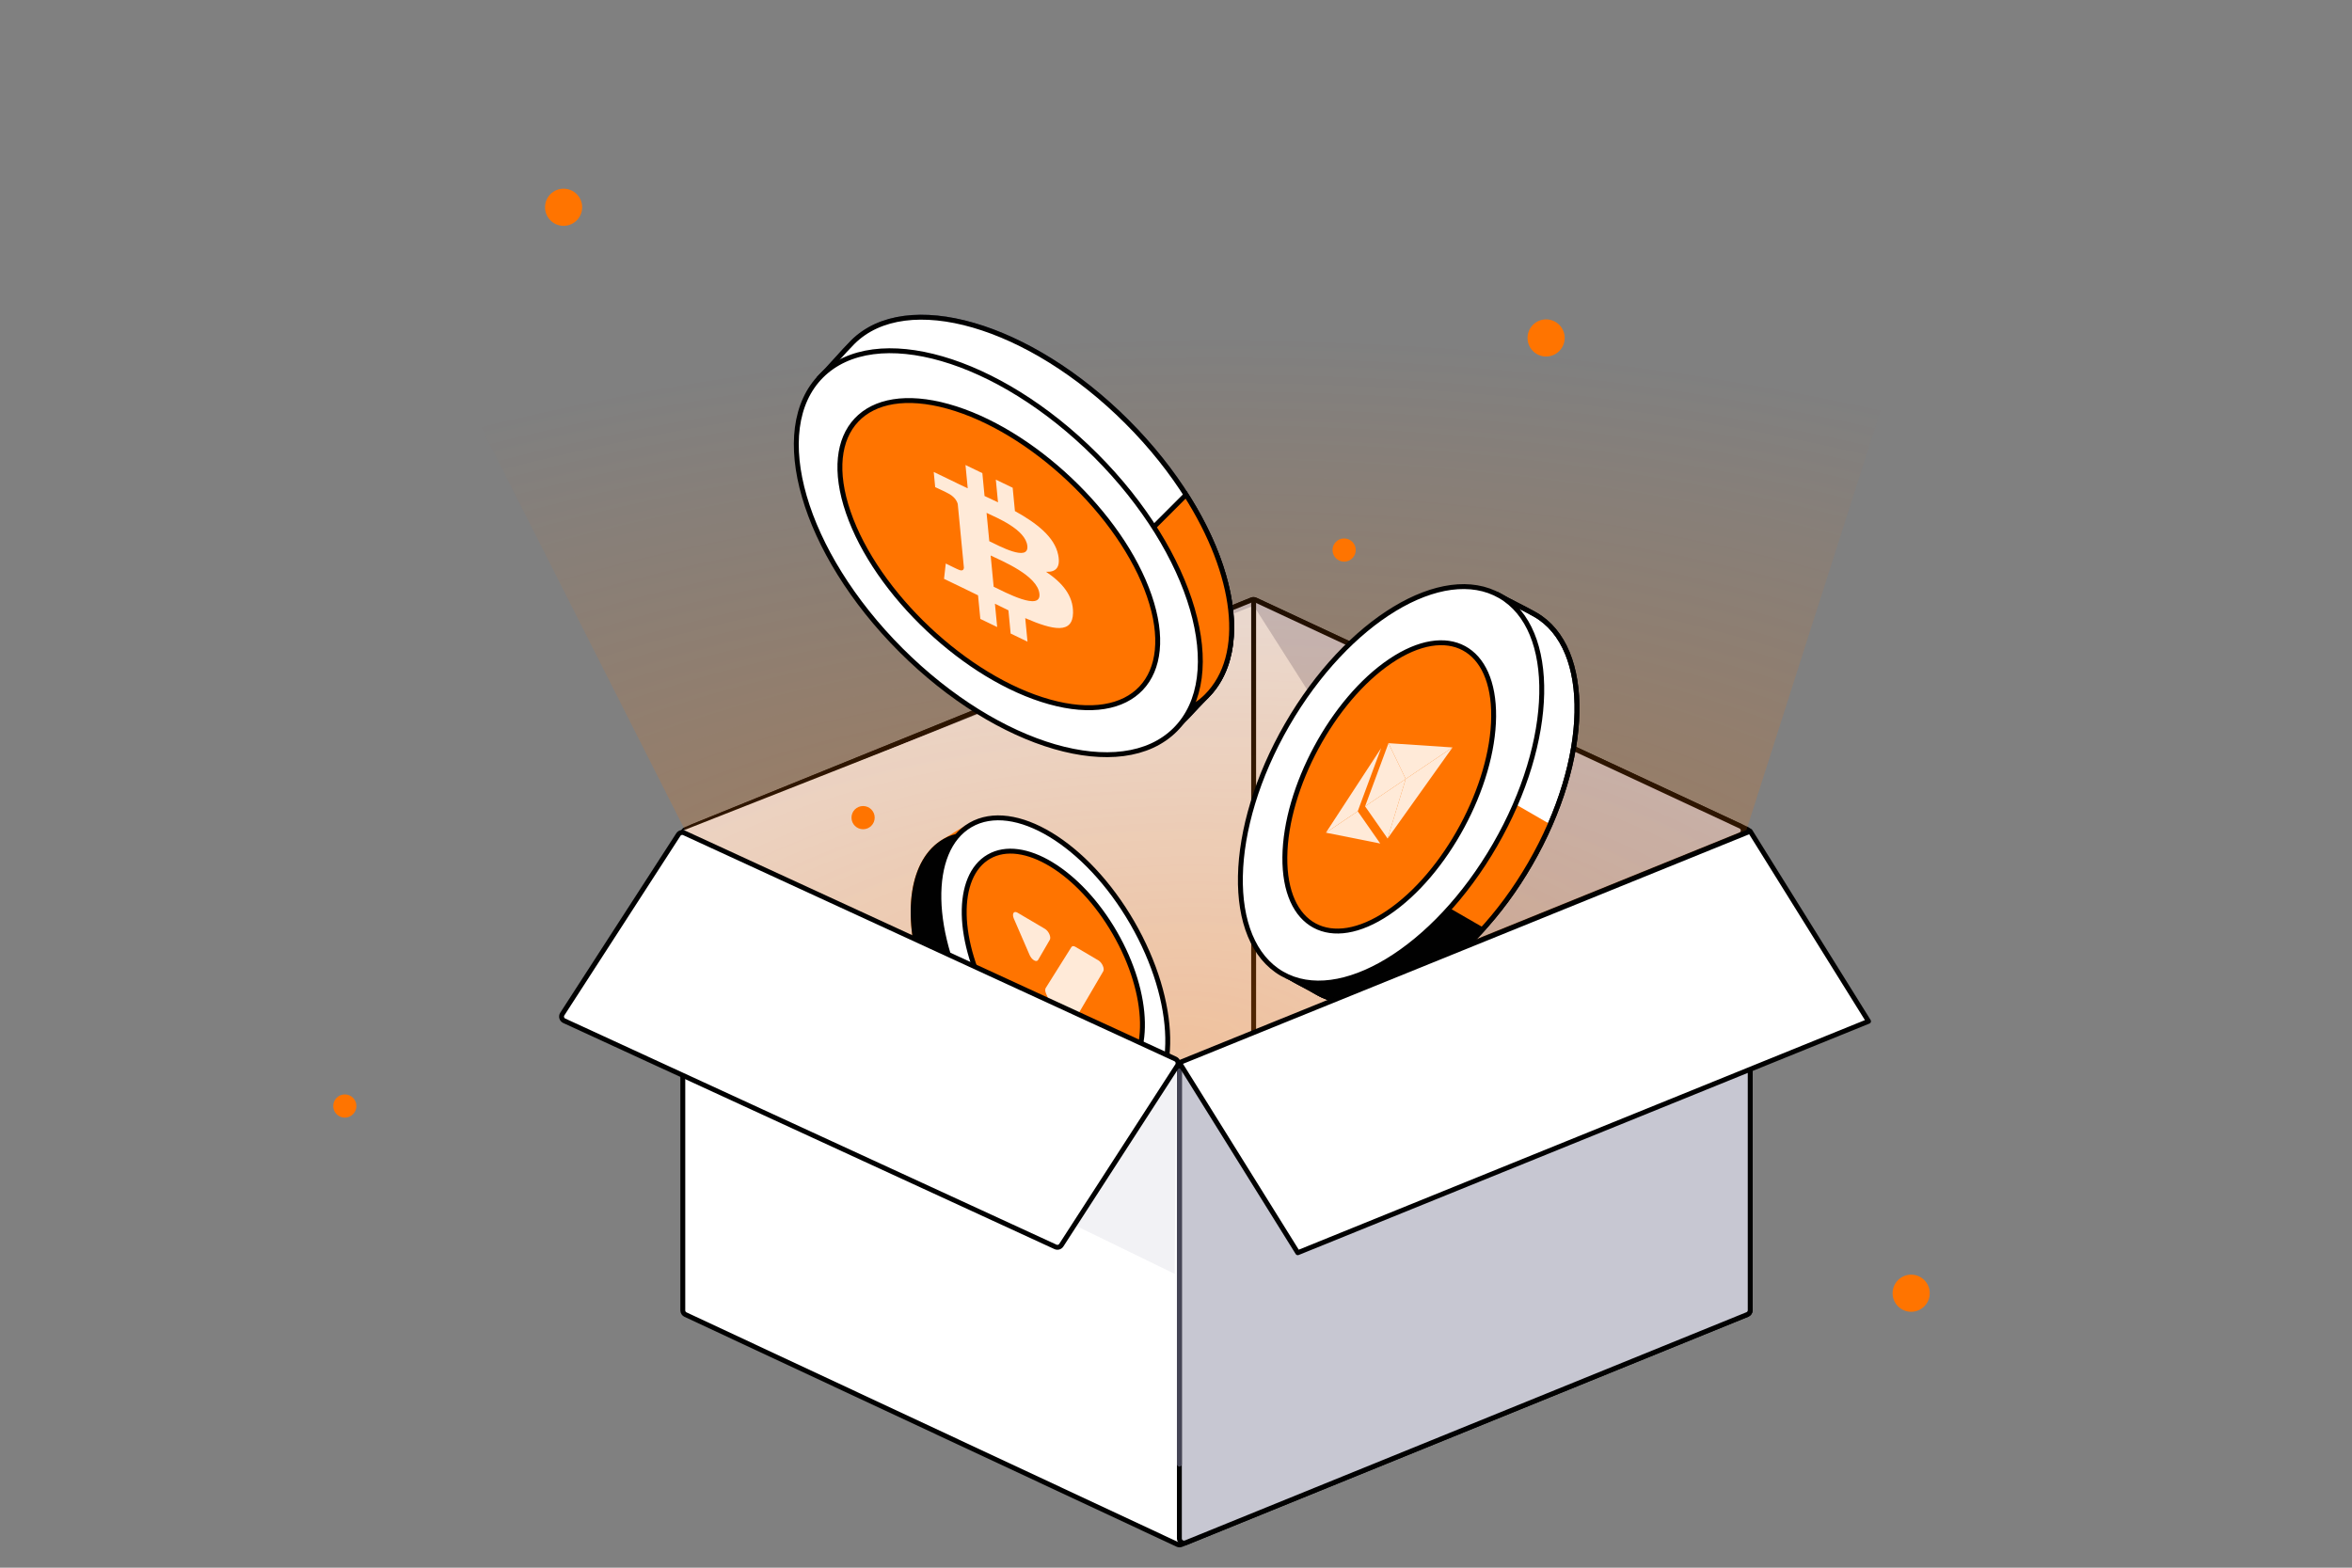 <svg width="480" height="320" viewBox="0 0 480 320" fill="none" xmlns="http://www.w3.org/2000/svg">
<rect x="0" y="0" width="480" height="320" fill="#808080" stroke="none"/>
<g clip-path="url(#clip0_9733_166889)">
<path d="M255.45 122.447C255.694 122.348 255.968 122.355 256.207 122.466L356.642 169.323C356.976 169.479 357.189 169.814 357.189 170.182L357.189 267.443C357.189 267.829 356.955 268.175 356.598 268.321L241.074 315.282C240.83 315.381 240.555 315.374 240.317 315.262L139.894 268.336C139.56 268.18 139.348 267.846 139.348 267.478L139.348 170.172C139.348 169.787 139.581 169.439 139.939 169.295L255.45 122.447Z" fill="white" stroke="#010101"/>
<path d="M307.937 193.257L355.83 170.231C356.459 169.929 357.188 170.387 357.188 171.085L357.188 267.443C357.188 267.828 356.954 268.175 356.597 268.32L241.994 314.907C241.371 315.16 240.69 314.702 240.69 314.03L240.69 217.606C240.69 217.204 240.944 216.846 241.323 216.712L307.937 193.257Z" fill="#C7C7D2" stroke="#010101"/>
<path d="M255.45 122.447C255.694 122.348 255.968 122.355 256.207 122.466L355.219 168.659C355.969 169.009 355.941 170.085 355.174 170.395L241.086 216.666C240.842 216.765 240.568 216.758 240.33 216.647L141.317 170.453C140.568 170.104 140.595 169.028 141.362 168.717L255.45 122.447Z" fill="#BCBCC9" stroke="#010101"/>
<path d="M255.121 123.928C255.542 123.762 256.023 123.918 256.267 124.301L299.278 191.824C299.596 192.323 299.384 192.988 298.836 193.211L241.088 216.665C240.844 216.764 240.57 216.757 240.332 216.646L139.253 169.589L255.121 123.928Z" fill="#E7E7EC"/>
<path d="M255.844 123.169V211.016" stroke="#010101" stroke-linecap="round"/>
<path d="M139.983 169.843L70.758 33H400.041L356.132 170.303L241.619 217.212L139.983 169.843Z" fill="url(#paint0_radial_9733_166889)" fill-opacity="0.7"/>
<path d="M268.823 202.585C280.547 209.354 300.018 197.579 312.312 176.286C324.606 154.992 325.067 132.243 313.343 125.474C311.241 124.26 308.005 122.747 305.62 121.37C303.236 119.993 232.96 178.094 261.427 198.315C264.146 200.246 265.793 200.835 268.823 202.585Z" fill="white" stroke="#010101"/>
<path d="M268.826 202.584C280.55 209.353 300.021 197.579 312.315 176.285C313.853 173.62 315.206 170.933 316.374 168.257L281.125 147.906L259.909 197.894L268.826 202.584Z" fill="#FF7400"/>
<path d="M268.823 202.585C280.547 209.354 300.018 197.579 312.312 176.286C324.606 154.992 325.067 132.243 313.343 125.474C311.241 124.26 308.005 122.747 305.62 121.37C303.236 119.993 232.96 178.094 261.427 198.315C264.146 200.246 265.793 200.835 268.823 202.585Z" stroke="#010101"/>
<path d="M268.823 202.586C277.75 207.739 291.167 202.143 302.488 189.78L268.332 170.06L267.673 177.258C267.673 177.258 257.098 195.816 268.823 202.586Z" fill="#010101" stroke="#010101"/>
<ellipse cx="44.52" cy="24.506" rx="44.52" ry="24.506" transform="matrix(-0.5 0.866 0.866 0.5 284.93 109.395)" fill="white" stroke="#010101"/>
<path d="M283.277 186.312C271.51 194.237 262.079 189.161 262.213 174.974C262.347 160.788 271.995 142.863 283.762 134.938C295.53 127.013 304.96 132.089 304.826 146.275C304.693 160.462 295.045 178.387 283.277 186.312Z" fill="#FF7400" stroke="#010101"/>
<path d="M296.43 152.571L286.88 159.002L283.182 171.162L296.43 152.571Z" fill="#FFEAD8"/>
<path d="M296.432 152.571L283.367 151.699L286.882 159.002L296.432 152.571Z" fill="#FFEAD8"/>
<path d="M277.088 165.599L270.599 169.969L281.682 172.181L277.088 165.599Z" fill="#FFEAD8"/>
<path d="M270.597 169.969L277.087 165.598L281.863 152.711L270.597 169.969Z" fill="#FFEAD8"/>
<path d="M278.588 164.587L283.183 171.162L286.879 159.003L278.588 164.587Z" fill="#FFEAD8"/>
<path d="M283.368 151.699L278.59 164.587L286.881 159.003L283.368 151.699Z" fill="#FFEAD8"/>
<path d="M192.807 171.669C183.903 176.81 184.253 194.087 193.59 210.259C202.927 226.43 217.714 235.373 226.618 230.232C228.214 229.31 230.438 227.756 232.249 226.711C234.06 225.665 222.533 157.382 198.424 168.427C196.121 169.481 195.108 170.341 192.807 171.669Z" fill="white" stroke="#FF7400"/>
<path d="M192.807 171.67C183.903 176.811 186.892 194.283 190.274 202.411C193.657 210.539 196.806 214.184 198.123 215.967L224.099 200.522L199.278 167.586L192.807 171.67Z" fill="#9B9BAF"/>
<path d="M192.812 171.67C186.032 175.584 184.618 186.534 188.45 198.675L214.391 183.698L209.907 180.531C209.907 180.531 201.716 166.529 192.812 171.67Z" fill="#010101" stroke="#010101"/>
<ellipse cx="33.811" cy="18.611" rx="33.811" ry="18.611" transform="matrix(-0.5 -0.866 -0.866 0.5 247.984 217.647)" fill="white" stroke="#010101"/>
<ellipse cx="26.333" cy="14.495" rx="26.333" ry="14.495" transform="matrix(-0.5 -0.866 -0.866 0.5 240.684 213.228)" fill="#FF7400" stroke="#010101"/>
<path d="M219.471 193.269L224.164 196.038C224.338 196.14 224.513 196.294 224.67 196.483C224.828 196.672 224.963 196.89 225.063 197.116C225.163 197.341 225.224 197.566 225.239 197.768C225.254 197.97 225.224 198.142 225.151 198.268L218.052 210.389C217.977 210.515 217.862 210.589 217.717 210.602C217.572 210.615 217.402 210.567 217.226 210.463C217.05 210.359 216.873 210.203 216.713 210.01C216.554 209.817 216.418 209.595 216.319 209.366L213.488 202.832C213.388 202.604 213.328 202.378 213.314 202.175C213.3 201.972 213.332 201.801 213.408 201.677L218.648 193.328C218.724 193.206 218.841 193.136 218.985 193.126C219.129 193.116 219.297 193.165 219.471 193.269V193.269Z" fill="#FFEAD8"/>
<path d="M214.245 191.837L211.855 195.952C211.781 196.079 211.665 196.152 211.519 196.165C211.374 196.178 211.205 196.13 211.028 196.026C210.852 195.922 210.675 195.766 210.516 195.573C210.356 195.38 210.22 195.158 210.12 194.929L206.906 187.509C206.808 187.283 206.749 187.058 206.736 186.856C206.723 186.655 206.756 186.485 206.831 186.362C206.907 186.239 207.022 186.168 207.166 186.156C207.31 186.145 207.478 186.192 207.652 186.295L213.256 189.601C213.43 189.704 213.605 189.858 213.763 190.047C213.922 190.237 214.057 190.456 214.157 190.682C214.257 190.908 214.318 191.134 214.333 191.336C214.349 191.539 214.318 191.711 214.245 191.837V191.837Z" fill="#FFEAD8"/>
<path d="M240.691 298.862V218.592" stroke="#444455" stroke-linecap="round"/>
<path d="M357.176 169.67L381.334 208.468L264.849 255.71L240.691 216.913L357.176 169.67Z" fill="white" stroke="#010101" stroke-linejoin="round"/>
<path d="M239.744 260.03L203.753 242.508L240 217.417L239.744 260.03Z" fill="#F2F2F5"/>
<path d="M139.627 170.013C139.199 169.816 138.691 169.964 138.435 170.36L114.755 206.99C114.442 207.474 114.631 208.123 115.155 208.364L215.403 254.515C215.831 254.712 216.339 254.565 216.595 254.169L240.274 217.539C240.587 217.055 240.399 216.405 239.875 216.164L139.627 170.013Z" fill="white" stroke="#010101"/>
<path d="M246.242 142.105C257.225 131.122 249.958 106.048 230.011 86.101C210.064 66.154 184.99 58.887 174.007 69.87C172.039 71.839 169.4 74.976 167.167 77.21C164.933 79.444 208.452 174.576 239.314 149.033C242.262 146.594 243.404 144.944 246.242 142.105Z" fill="white" stroke="#444455"/>
<path d="M246.243 142.105C257.226 131.122 249.959 106.048 230.012 86.101C227.516 83.605 224.939 81.308 222.32 79.219L189.301 112.239L238.398 150.594L246.243 142.105Z" fill="#3F3975"/>
<path d="M246.242 142.105C257.225 131.122 249.958 106.048 230.011 86.101C210.064 66.154 184.99 58.887 174.007 69.87C172.039 71.839 169.4 74.976 167.167 77.21C164.933 79.444 208.452 174.576 239.314 149.033C242.262 146.594 243.404 144.944 246.242 142.105Z" fill="white" stroke="#010101"/>
<path d="M246.242 142.105C254.604 133.743 252.386 117.212 242.047 100.994L210.051 132.991L217.832 135.859C217.832 135.859 235.259 153.088 246.242 142.105Z" fill="#FF7400" stroke="#010101"/>
<ellipse cx="51.078" cy="28.115" rx="51.078" ry="28.115" transform="matrix(0.707 0.707 0.707 -0.707 147.75 96.588)" fill="white" stroke="#010101"/>
<path d="M234.562 121.655C240.284 138.312 231.167 147.989 214.199 143.271C197.231 138.552 178.836 121.224 173.114 104.567C167.392 87.911 176.509 78.233 193.477 82.952C210.445 87.671 228.839 104.999 234.562 121.655Z" fill="#FF7400" stroke="#010101"/>
<path d="M215.957 113.261C215.235 109.641 211.603 106.792 207.128 104.321L206.669 99.561L203.228 97.903L203.674 102.537C202.769 102.099 201.847 101.67 200.927 101.241L200.48 96.578L197.038 94.917L197.496 99.676C196.752 99.329 196.02 98.988 195.307 98.643L195.305 98.627L190.556 96.337L190.855 99.431C190.855 99.431 193.394 100.616 193.356 100.635C194.75 101.308 195.269 102.208 195.458 102.861C195.878 107.211 196.296 111.545 196.715 115.899C196.689 116.238 196.488 116.702 195.512 116.233C195.561 116.288 193.011 115.027 193.011 115.027L192.66 118.156L197.141 120.317C197.974 120.72 198.796 121.128 199.6 121.52L200.066 126.334L203.505 127.992L203.046 123.232C203.992 123.702 204.907 124.149 205.799 124.58L206.254 129.319L209.695 130.978L209.233 126.174C214.995 128.687 218.927 129.413 218.989 125.082C219.041 121.596 216.824 118.958 213.475 116.71C215.389 116.819 216.491 115.913 215.957 113.261ZM212.131 121.23C212.482 124.83 205.121 120.889 202.788 119.765L202.176 113.389C204.51 114.516 211.771 117.48 212.131 121.23ZM209.664 111.46C209.979 114.733 203.837 111.406 201.895 110.469L201.338 104.687C203.28 105.623 209.335 108.046 209.664 111.46Z" fill="#FFEAD8"/>
<circle cx="115.019" cy="42.307" r="3.789" fill="#FF7400"/>
<circle cx="315.531" cy="68.981" r="3.789" fill="#FF7400"/>
<circle cx="390.035" cy="263.976" r="3.789" fill="#FF7400"/>
<circle cx="274.313" cy="112.277" r="2.368" fill="#FF7400"/>
<circle cx="176.141" cy="166.897" r="2.368" fill="#FF7400"/>
<circle cx="70.368" cy="225.763" r="2.368" fill="#FF7400"/>
</g>
<defs>
<radialGradient id="paint0_radial_9733_166889" cx="0" cy="0" r="1" gradientUnits="userSpaceOnUse" gradientTransform="translate(241.838 213.278) rotate(89.635) scale(144.409 315.864)">
<stop stop-color="#FF7400" stop-opacity="0.47"/>
<stop offset="1" stop-color="#FF7400" stop-opacity="0"/>
</radialGradient>
<clipPath id="clip0_9733_166889">
<rect width="480" height="320" fill="white"/>
</clipPath>
</defs>
</svg>
